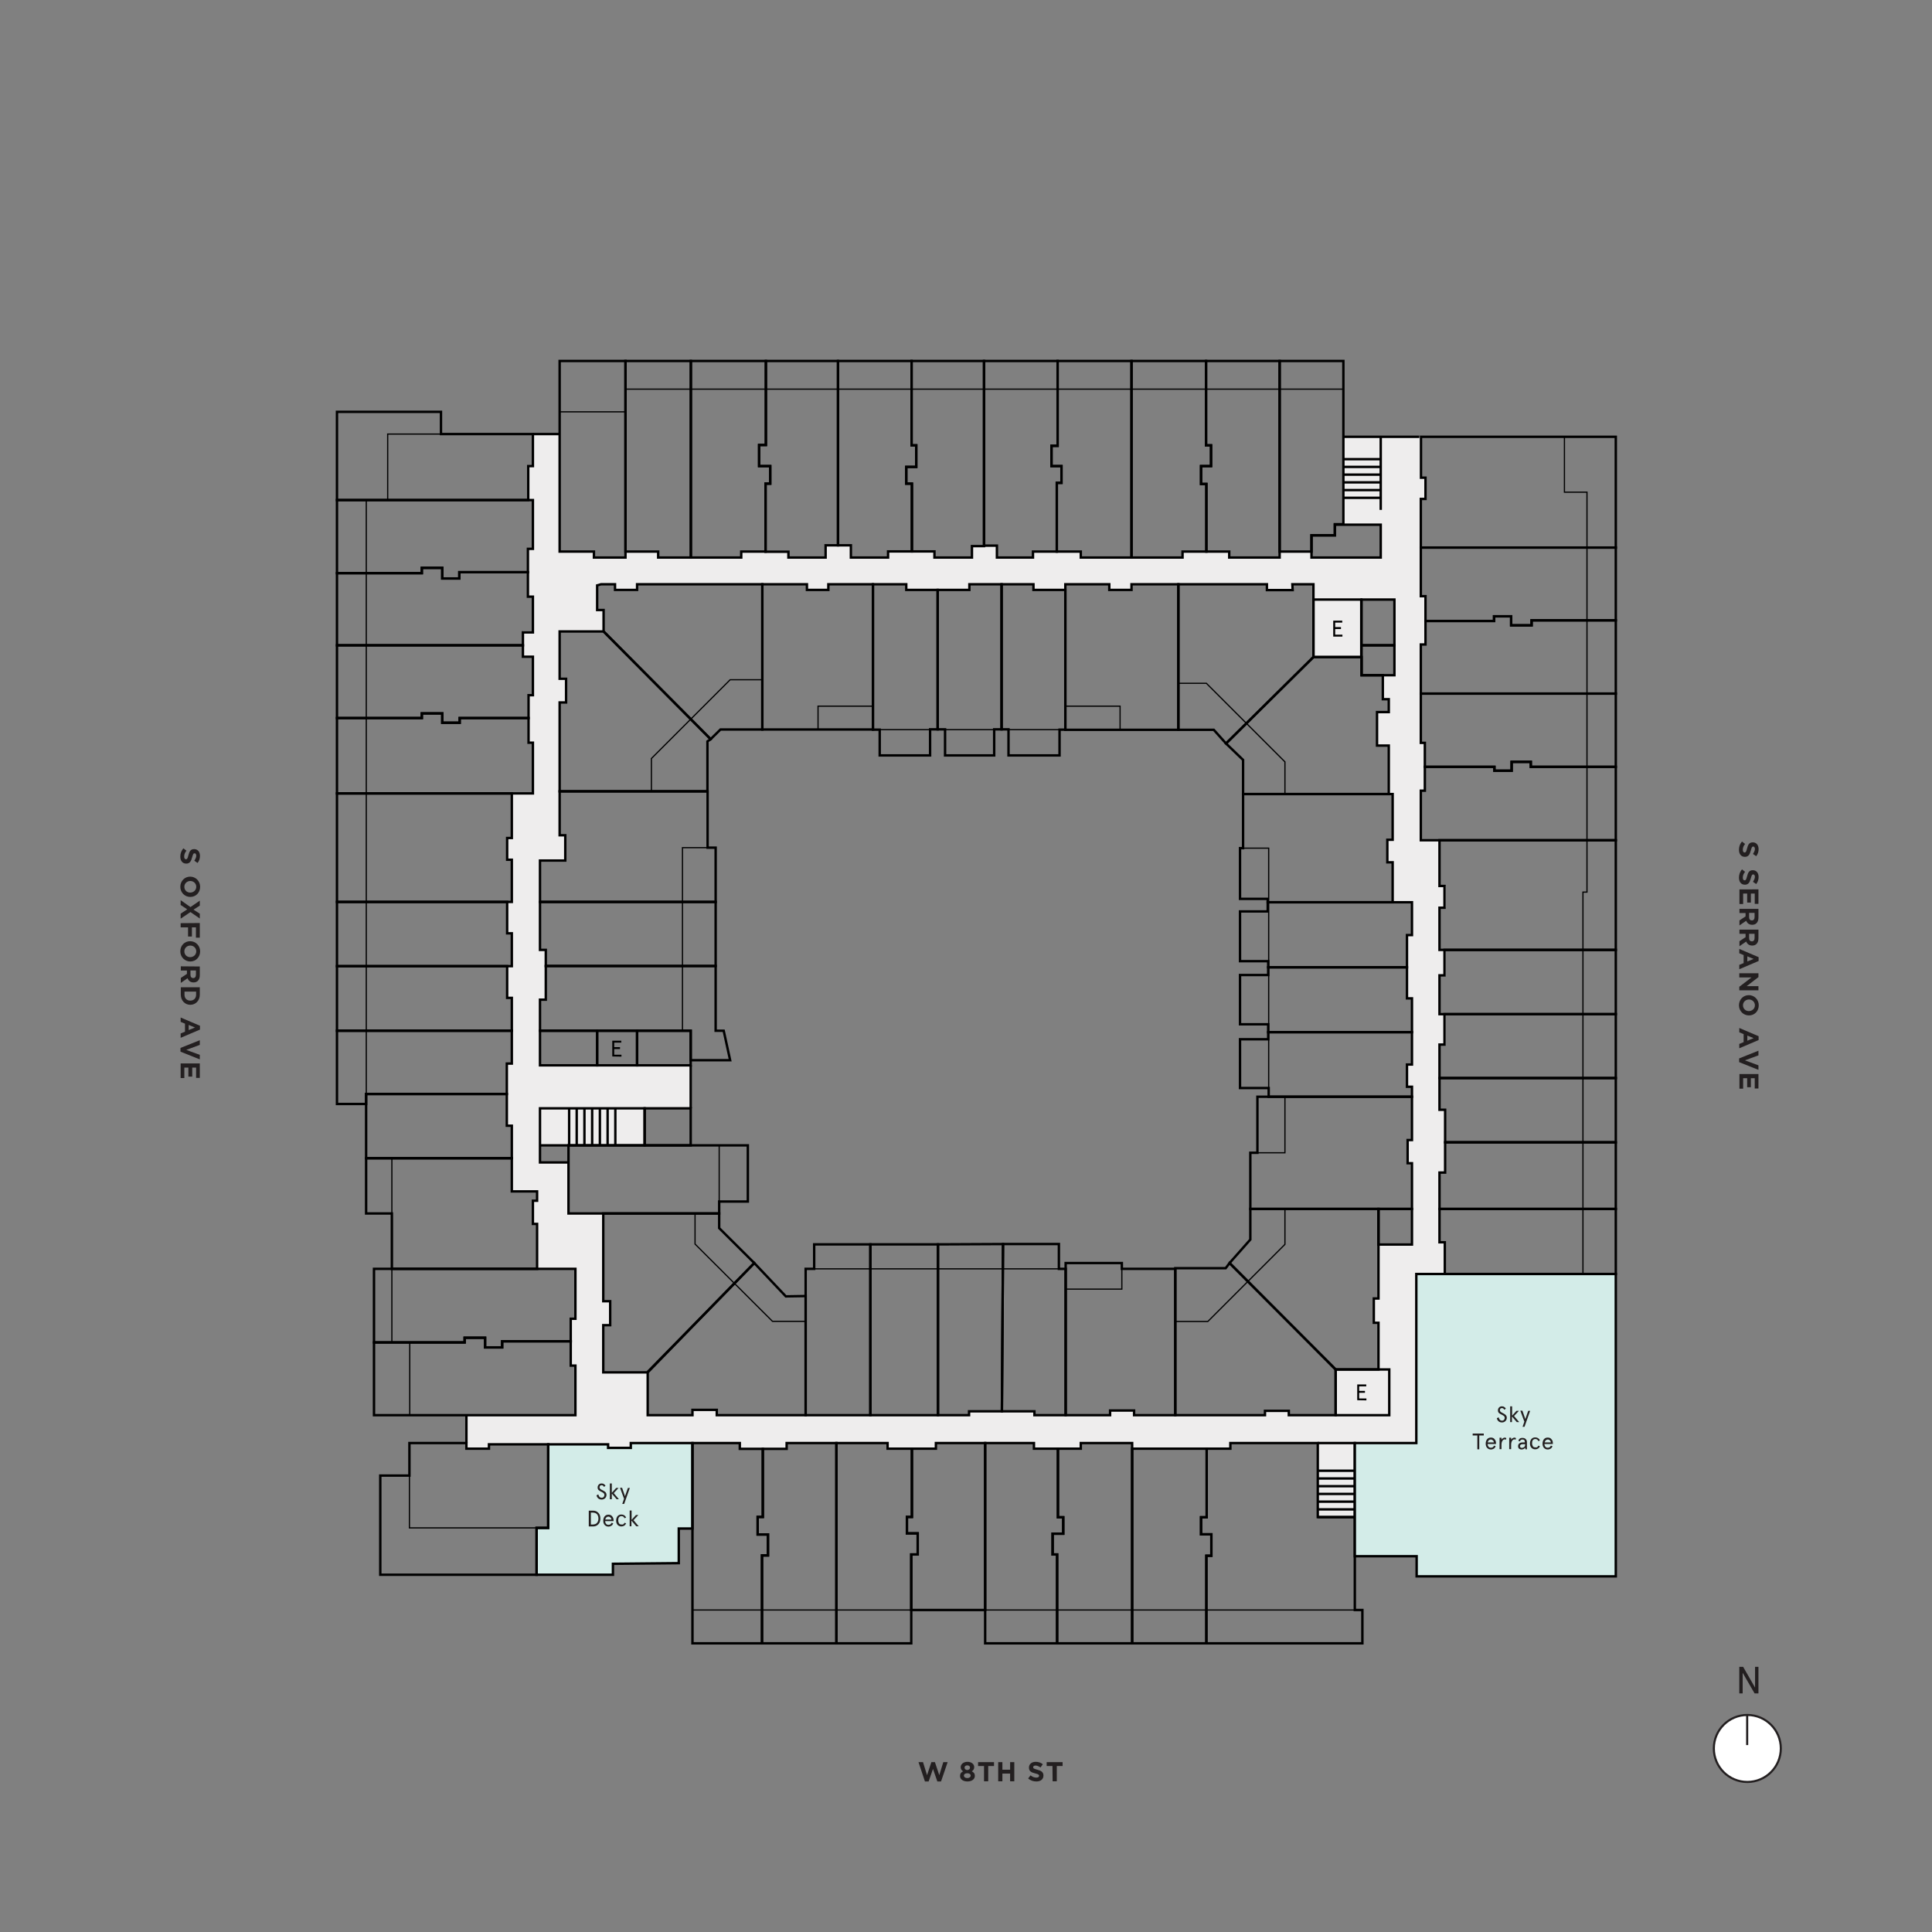 <svg version="1.1" xmlns="http://www.w3.org/2000/svg" xmlns:xlink="http://www.w3.org/1999/xlink" x="0px" y="0px"
	 viewBox="0 0 1200 1200" style="enable-background:new 0 0 1200 1200;" xml:space="preserve">
<rect x="0" y="0" width="1200" height="1200" fill="#808080" stroke="none"/>
<style type="text/css">
    .st0{fill:transparent;}
	.st1{fill:#EEEDED;}
	.st2{fill:#231F20;}
	.st3{fill:#FFFFFF;stroke:#231F20;stroke-width:1.306;stroke-miterlimit:10;}
	.st4{fill:none;stroke:#231F20;stroke-width:1.306;stroke-miterlimit:10;}
	.st5{fill:none;stroke:#000000;stroke-width:1.5;stroke-miterlimit:10;}
	.st6{fill:transparent;stroke:#000000;stroke-width:1.5;stroke-miterlimit:10;}
	.st7{fill:#D3ECE8;stroke:#000000;stroke-width:1.5;stroke-miterlimit:10;}
	.st8{fill:#FFF2DD;stroke:#000000;stroke-width:1.5;stroke-miterlimit:10;}
	.st9{fill:#BCBEC0;}
	.st10{fill:none;stroke:#000000;stroke-width:0.75;stroke-miterlimit:10;}
</style>
<g id="Background">
	<path class="st0" d="M157.5,146.3v861.2c0,29.5,24.1,53.6,53.6,53.6h785.3c29.5,0,53.6-24.1,53.6-53.6V146.3H157.5z"/>
	<path class="st1" d="M897.9,563.6v-13.3h-3.8v-28.2h-11.5v-31.5h2.5v-28.9h-2.5v-61h2.9v-30.7h-2.7v-60.3h2.9v-13.3h-3.1V271h-48.1
		v54.5H858v20.7h-43.4v-3.4h-20v4h-31.7v-4h-28.2v4.2h-63.6v-4.4h-29.5v3.5h-22.2V339h-15.8v7.3h-23v-3.8h-29v3.7H529v-7.4h-16v7.3
		h-23.3v-3.5h-29.3v3.7h-51.7v-3.7h-20.1v3.7h-19.7v-3.7h-21.3v-73H331v19.8h-2.9v21.3h3.1V341h-3.1v29.6h2.8v21.5h-6V408h5.8v23.7
		h-2.4v29.5h2.6v31.6h-13.3v27.7H315V534h2.8v26.5h-3.1v19.6h3.1V600h-2.6v20.2h2.6v40.1h-3.3v38.8h3.3v40.6h16v6.2H331V760h2.9V788
		h23.7v31h-3.3v29h3.3v30.8h-67.8v21h13.7v-2.8h74v2h14.2v-2.8h68.1v3.5h28.8v-3.5h62.7v3.7h29.7v-4h61v3.9h29.2v-3.5h31.9v3.4h61
		v-3.8h54.3v46.3h23.1v-46h38.2v-105h18.2v-20.2h-3.8v-43.4h3.8v-38.1h-3.8v-40.3h3.8v-18.6h-3.8v-24.4h3.8V590h-3.8v-26.4
		L897.9,563.6L897.9,563.6z M877,580.6h-3.1v39.2h3.1v41.4h-3v13.6h3v33.3h-2.5v14.5h2.5v50.2h-21v33.9h-3v14.8h2.8v29.2h-26.3v28.7
		h-29.1v-3h-14.3v2.8h-81.6v-2.8h-14.8v2.7h-46.9v-2.4H602v2.6H445.3v-3.3h-15.3v3.2h-27.8v-26.6h-27.4v-29.3h4.3v-14.8h-4.3v-54.6
		h-21.7v-31.9h-17.7v-10.5h65V688h28.8v-26.2h-93.8v-40.7h3.9V590h-3.8v-55.7h15.6v-15.6h-3.5V436h4.2v-14.3h-4.3v-29.6H375v-13.3
		h-4v-15.1l2.5-0.8h8.5v3.7h13.8v-3.7h105.6v3.7h13.3v-3.7h48.2v3.7h39.4v-3.7h39.7v3.5h19.8v-3.5h27.4v3.5h13.3v-3.5H787v3.7h15.6
		v-3.7h13.2v45.4h29.9v-35.6h20.4v46.9h-7.3v14.6h3.7v8h-7.4v20.9h7.4v30.1h2.4v28.4h-3.3v14h3.3v24.8h12L877,580.6L877,580.6z"/>
</g>
<g id="Labels">
	<g>
		<path class="st2" d="M1090.1,1048.2v-12.9h2.1v16.5h-2.4l-7.4-12.8v12.8h-2.1v-16.5h2.4L1090.1,1048.2z"/>
	</g>
	<ellipse class="st3" cx="1085.3" cy="1086" rx="20.8" ry="20.8"/>
	<line class="st4" x1="1085.2" y1="1065.2" x2="1085.2" y2="1083.9"/>
	<g>
		<path class="st2" d="M570.5,1094.5h2.8l2.5,8.1l2.7-8.1h2.2l2.7,8.1l2.5-8.1h2.7l-4.1,12h-2.3l-2.7-7.8l-2.7,7.8h-2.3
			L570.5,1094.5z"/>
		<path class="st2" d="M596.3,1103.1L596.3,1103.1c0-1.5,0.7-2.3,1.9-2.9c-0.9-0.6-1.5-1.3-1.5-2.6v0c0-1.8,1.7-3.3,4.2-3.3
			s4.2,1.4,4.2,3.3v0c0,1.3-0.6,2-1.5,2.6c1.2,0.6,1.9,1.4,1.9,2.8v0c0,2.2-2,3.5-4.6,3.5S596.3,1105.2,596.3,1103.1z M602.9,1102.9
			L602.9,1102.9c0-1-0.9-1.5-2.1-1.5s-2.1,0.5-2.1,1.5v0c0,0.8,0.8,1.5,2.1,1.5C602.1,1104.4,602.9,1103.7,602.9,1102.9z
			 M602.5,1097.9L602.5,1097.9c0-0.8-0.6-1.4-1.7-1.4c-1.1,0-1.7,0.6-1.7,1.4v0c0,0.8,0.7,1.5,1.7,1.5
			C601.9,1099.3,602.5,1098.7,602.5,1097.9z"/>
		<path class="st2" d="M611.1,1096.9h-3.6v-2.4h9.9v2.4h-3.6v9.5h-2.6V1096.9z"/>
		<path class="st2" d="M620,1094.5h2.6v4.7h4.8v-4.7h2.6v11.9h-2.6v-4.8h-4.8v4.8H620V1094.5z"/>
		<path class="st2" d="M638.6,1104.6l1.5-1.9c1.1,0.9,2.2,1.4,3.6,1.4c1.1,0,1.7-0.4,1.7-1.1v0c0-0.7-0.4-1-2.4-1.5
			c-2.4-0.6-3.9-1.3-3.9-3.6v0c0-2.2,1.7-3.6,4.2-3.6c1.7,0,3.2,0.5,4.4,1.5l-1.4,2c-1.1-0.7-2.1-1.2-3.1-1.2c-1,0-1.5,0.5-1.5,1v0
			c0,0.8,0.5,1,2.6,1.6c2.4,0.6,3.8,1.5,3.8,3.6v0c0,2.4-1.8,3.7-4.4,3.7C641.8,1106.5,640,1105.9,638.6,1104.6z"/>
		<path class="st2" d="M653.7,1096.9h-3.6v-2.4h9.9v2.4h-3.6v9.5h-2.6L653.7,1096.9L653.7,1096.9z"/>
	</g>
	<g>
		<path class="st2" d="M113.9,526.9l1.9,1.5c-0.9,1.1-1.4,2.2-1.4,3.6c0,1.1,0.4,1.7,1.1,1.7h0c0.7,0,1-0.4,1.5-2.4
			c0.6-2.4,1.3-3.9,3.6-3.9h0c2.2,0,3.6,1.7,3.6,4.2c0,1.7-0.5,3.2-1.5,4.4l-2-1.4c0.7-1.1,1.2-2.1,1.2-3.1s-0.5-1.5-1-1.5h0
			c-0.8,0-1,0.5-1.6,2.6c-0.6,2.4-1.5,3.8-3.6,3.8h0c-2.4,0-3.7-1.8-3.7-4.4C112,530.1,112.7,528.3,113.9,526.9z"/>
		<path class="st2" d="M118.1,544.5L118.1,544.5c3.4,0,6.2,2.7,6.2,6.3c0,3.7-2.7,6.3-6.1,6.3h0c-3.4,0-6.2-2.7-6.2-6.3
			S114.7,544.5,118.1,544.5z M118.1,554.4L118.1,554.4c2.1,0,3.8-1.5,3.8-3.6s-1.7-3.6-3.7-3.6h0c-2,0-3.7,1.5-3.7,3.6
			S116.1,554.4,118.1,554.4z"/>
		<path class="st2" d="M118.3,563.4l5.8-4v3.1l-3.9,2.5l3.9,2.5v3l-5.8-4l-6.1,4.1v-3.1l4.1-2.7l-4.1-2.7v-3L118.3,563.4z"/>
		<path class="st2" d="M124.1,573.3v9.1h-2.4v-6.4h-2.5v5.7h-2.4v-5.7h-4.6v-2.6L124.1,573.3L124.1,573.3z"/>
		<path class="st2" d="M118.1,584.6L118.1,584.6c3.4,0,6.2,2.7,6.2,6.3s-2.7,6.3-6.1,6.3h0c-3.4,0-6.2-2.7-6.2-6.3
			C112,587.2,114.7,584.6,118.1,584.6z M118.1,594.5L118.1,594.5c2.1,0,3.8-1.5,3.8-3.6c0-2.1-1.7-3.6-3.7-3.6h0
			c-2,0-3.7,1.5-3.7,3.6S116.1,594.5,118.1,594.5z"/>
		<path class="st2" d="M124.1,600.3v5.4c0,1.5-0.4,2.7-1.2,3.5c-0.7,0.7-1.6,1-2.7,1h0c-1.9,0-3.1-1-3.7-2.6l-4.2,2.9v-3.1l3.8-2.5
			v-2.1h-3.8v-2.6L124.1,600.3L124.1,600.3z M118.3,605.5c0,1.3,0.7,2,1.7,2h0c1.1,0,1.7-0.8,1.7-2.1v-2.6h-3.4
			C118.3,602.9,118.3,605.5,118.3,605.5z"/>
		<path class="st2" d="M124.1,613.2v4.6c0,3.7-2.6,6.3-5.9,6.3h0c-3.3,0-5.9-2.6-5.9-6.3v-4.6H124.1z M114.6,617.9
			c0,2.1,1.4,3.6,3.6,3.6h0c2.1,0,3.6-1.4,3.6-3.6v-2h-7.2V617.9z"/>
		<path class="st2" d="M124.2,637.1v2.4l-12,5.1v-2.7l2.7-1.1v-5l-2.7-1.1V632L124.2,637.1z M117.2,639.8l3.9-1.6l-3.9-1.6V639.8z"
			/>
		<path class="st2" d="M124.1,646.1v2.9l-8.4,3.1l8.4,3.1v2.8l-12-4.8v-2.3L124.1,646.1z"/>
		<path class="st2" d="M124.1,660.5v9h-2.3v-6.4h-2.4v5.6H117v-5.6h-2.5v6.5h-2.3v-9.1H124.1z"/>
	</g>
	<g>
		<path class="st2" d="M1082,522.7l1.9,1.5c-0.9,1.1-1.4,2.2-1.4,3.6c0,1.1,0.4,1.7,1.1,1.7h0c0.7,0,1-0.4,1.5-2.4
			c0.6-2.4,1.3-3.9,3.6-3.9h0c2.2,0,3.6,1.7,3.6,4.2c0,1.7-0.5,3.2-1.5,4.4l-2-1.4c0.7-1.1,1.2-2.1,1.2-3.1s-0.5-1.5-1-1.5h0
			c-0.8,0-1,0.5-1.6,2.6c-0.6,2.4-1.5,3.8-3.6,3.8h0c-2.4,0-3.7-1.8-3.7-4.4C1080.1,525.9,1080.7,524.1,1082,522.7z"/>
		<path class="st2" d="M1082,540l1.9,1.5c-0.9,1.1-1.4,2.2-1.4,3.6c0,1.1,0.4,1.7,1.1,1.7h0c0.7,0,1-0.4,1.5-2.4
			c0.6-2.4,1.3-3.9,3.6-3.9h0c2.2,0,3.6,1.7,3.6,4.2c0,1.7-0.5,3.2-1.5,4.4l-2-1.4c0.7-1.1,1.2-2.1,1.2-3.1s-0.5-1.5-1-1.5h0
			c-0.8,0-1,0.5-1.6,2.6c-0.6,2.4-1.5,3.8-3.6,3.8h0c-2.4,0-3.7-1.8-3.7-4.4C1080.1,543.3,1080.7,541.4,1082,540z"/>
		<path class="st2" d="M1092.2,552.4v9h-2.3V555h-2.4v5.6h-2.3V555h-2.5v6.5h-2.3v-9.1H1092.2z"/>
		<path class="st2" d="M1092.2,564.5v5.4c0,1.5-0.4,2.7-1.2,3.5c-0.7,0.7-1.6,1-2.7,1h0c-1.9,0-3.1-1-3.7-2.5l-4.2,2.9v-3.1l3.8-2.5
			v-2.1h-3.8v-2.6L1092.2,564.5L1092.2,564.5z M1086.4,569.7c0,1.3,0.7,2,1.7,2h0c1.1,0,1.7-0.8,1.7-2.1v-2.6h-3.4V569.7z"/>
		<path class="st2" d="M1092.2,577.4v5.4c0,1.5-0.4,2.7-1.2,3.5c-0.7,0.7-1.6,1-2.7,1h0c-1.9,0-3.1-1-3.7-2.5l-4.2,2.9v-3.1l3.8-2.5
			V580h-3.8v-2.6L1092.2,577.4L1092.2,577.4z M1086.4,582.7c0,1.3,0.7,2,1.7,2h0c1.1,0,1.7-0.8,1.7-2.1V580h-3.4V582.7z"/>
		<path class="st2" d="M1092.3,594.5v2.4l-12,5.1v-2.7l2.7-1.1v-5l-2.7-1.1v-2.7L1092.3,594.5z M1085.3,597.2l3.9-1.6l-3.9-1.6
			V597.2z"/>
		<path class="st2" d="M1092.2,604.5v2.4l-7.3,5.6h7.3v2.6h-11.9v-2.2l7.6-5.8h-7.6v-2.6L1092.2,604.5L1092.2,604.5z"/>
		<path class="st2" d="M1086.2,618.1L1086.2,618.1c3.4,0,6.2,2.7,6.2,6.3c0,3.7-2.7,6.3-6.1,6.3h0c-3.4,0-6.2-2.7-6.2-6.3
			S1082.8,618.1,1086.2,618.1z M1086.2,628L1086.2,628c2.1,0,3.8-1.5,3.8-3.6s-1.7-3.6-3.7-3.6h0c-2,0-3.7,1.5-3.7,3.6
			S1084.2,628,1086.2,628z"/>
		<path class="st2" d="M1092.3,643.6v2.4l-12,5.1v-2.7l2.7-1.1v-5l-2.7-1.1v-2.7L1092.3,643.6z M1085.3,646.4l3.9-1.6l-3.9-1.6
			V646.4z"/>
		<path class="st2" d="M1092.2,652.6v2.9l-8.4,3.1l8.4,3.1v2.8l-12-4.8v-2.3L1092.2,652.6z"/>
		<path class="st2" d="M1092.2,667.1v9h-2.3v-6.4h-2.4v5.6h-2.3v-5.6h-2.5v6.5h-2.3v-9.1H1092.2z"/>
	</g>
</g>
<g id="_x37__Simple_Plate">
	<g>
		<line class="st5" x1="857.6" y1="316.7" x2="857.6" y2="271.3"/>
	</g>
	<g>
		<line class="st5" x1="857.6" y1="309.2" x2="834.4" y2="309.2"/>
		<line class="st5" x1="857.6" y1="304.4" x2="834.4" y2="304.4"/>
		<line class="st5" x1="857.6" y1="299.6" x2="834.4" y2="299.6"/>
		<line class="st5" x1="857.6" y1="294.8" x2="834.4" y2="294.8"/>
		<line class="st5" x1="857.6" y1="290" x2="834.4" y2="290"/>
		<line class="st5" x1="857.6" y1="285.2" x2="834.4" y2="285.2"/>
		<line class="st5" x1="834.4" y1="271.3" x2="881.6" y2="271.3"/>
	</g>
	<g>
		<polyline class="st5" points="818.5,942.3 841.5,942.3 841.5,896.3 818.5,896.3 		"/>
		<line class="st5" x1="841.5" y1="913.5" x2="818.5" y2="913.5"/>
		<line class="st5" x1="818.5" y1="918.3" x2="841.5" y2="918.3"/>
		<line class="st5" x1="818.5" y1="927.9" x2="841.5" y2="927.9"/>
		<line class="st5" x1="818.5" y1="932.7" x2="841.5" y2="932.7"/>
		<line class="st5" x1="818.5" y1="937.5" x2="841.5" y2="937.5"/>
		<line class="st5" x1="818.5" y1="923.1" x2="841.5" y2="923.1"/>
	</g>
	<g>
		<line class="st5" x1="382.2" y1="688" x2="382.2" y2="711.4"/>
		<line class="st5" x1="377.4" y1="688" x2="377.4" y2="711.4"/>
		<line class="st5" x1="367.8" y1="688" x2="367.8" y2="711.4"/>
		<line class="st5" x1="363" y1="688" x2="363" y2="711.4"/>
		<line class="st5" x1="358.2" y1="688" x2="358.2" y2="711.4"/>
		<line class="st5" x1="353.5" y1="688" x2="353.5" y2="711.4"/>
		<line class="st5" x1="372.6" y1="688" x2="372.6" y2="711.4"/>
	</g>
	<polyline class="st5" points="335.4,711.4 400.4,711.4 400.4,688.4 335.4,688.4 335.4,722 353.5,722 	"/>
	<line class="st5" x1="331" y1="269.6" x2="347.6" y2="269.6"/>
	<polygon class="st6" points="473.3,1020.7 473.3,966.1 477,966.1 477,953.1 470.6,953.1 470.6,942.2 473.8,942.2 473.8,899.9 
		488.6,899.9 488.6,896.3 515.2,896.3 519.5,896.3 519.5,1020.7 	"/>
	<polygon class="st7" points="421.6,970.9 421.6,949.4 430.1,949.4 430.1,896.3 391.8,896.3 391.8,899.3 377.7,899.3 377.7,897.1 
		340.5,897.1 340.5,949 333.3,949 333.3,978.1 380.7,978.1 380.7,971.3 	"/>
	<polygon class="st6" points="340.5,897.1 303.7,897.1 303.7,899.8 289.7,899.8 289.7,896.3 254.3,896.3 254.3,916.5 236.2,916.5 
		236.2,978.1 333.3,978.1 333.3,949 340.5,949 	"/>
	<polygon class="st6" points="289.7,879 357.4,879 357.4,848.2 354.5,848.2 354.5,833.1 311.9,833.1 311.9,836.9 301.3,836.9 
		301.3,830.9 288.6,830.9 288.6,833.8 232.3,833.8 232.3,879 247,879 	"/>
	<polygon class="st6" points="354.5,833.1 354.5,819.1 357.4,819.1 357.4,788.1 232.3,788.1 232.3,833.8 288.6,833.8 288.6,830.9 
		301.3,830.9 301.3,836.9 311.9,836.9 311.9,833.1 	"/>
	<polygon class="st6" points="333.6,788.1 333.6,760.2 331,760.2 331,745.8 333.6,745.8 333.6,740 317.9,740 317.9,719.4 
		227.4,719.4 227.4,753.7 243.4,753.7 243.4,788.1 	"/>
	<polygon class="st6" points="317.9,719.4 317.9,699.2 314.8,699.2 314.8,679.5 227.4,679.5 227.4,719.4 	"/>
	<polygon class="st6" points="314.8,679.5 314.8,660.6 317.9,660.6 317.9,640.2 209.3,640.2 209.3,685.7 227.4,685.7 227.4,679.5 	
		"/>
	<polygon class="st6" points="317.9,640.2 317.9,619.8 315,619.8 315,600.1 209.3,600.1 209.3,640.2 	"/>
	<polygon class="st6" points="315,600.1 317.9,600.1 317.9,579.7 315,579.7 315,560.2 209.3,560.2 209.3,600.1 	"/>
	<polygon class="st6" points="315,560.2 317.9,560.2 317.9,534 315,534 315,520.5 317.9,520.5 317.9,492.8 209.3,492.8 209.3,560.2 
			"/>
	<polygon class="st6" points="317.9,492.8 331,492.8 331,461.3 328.3,461.3 328.3,446 285.5,446 285.5,448.9 274.7,448.9 
		274.7,443.1 262,443.1 262,446 209.3,446 209.3,492.8 	"/>
	<polygon class="st6" points="328.3,446 328.3,431.8 331,431.8 331,407.9 324.8,407.9 324.8,400.8 209.3,400.8 209.3,446 262,446 
		262,443.1 274.7,443.1 274.7,448.9 285.5,448.9 285.5,446 	"/>
	<polygon class="st6" points="324.8,400.8 324.8,392.8 331,392.8 331,370.6 327.9,370.6 327.9,355.4 285.3,355.4 285.3,359.3 
		274.7,359.3 274.7,352.7 262,352.7 262,356 209.3,356 209.3,400.8 	"/>
	<polygon class="st6" points="327.9,355.4 327.9,340.9 331,340.9 331,310.6 209.3,310.6 209.3,356 262,356 262,352.7 274.7,352.7 
		274.7,359.3 285.3,359.3 285.3,355.4 	"/>
	<polygon class="st6" points="328.1,310.6 328.1,289.5 331,289.5 331,269.6 273.9,269.6 273.9,255.8 209.3,255.8 209.3,310.6 	"/>
	<polygon class="st6" points="347.6,342.6 368.9,342.6 368.9,346.3 388.5,346.3 388.5,224.2 347.6,224.2 	"/>
	<polygon class="st6" points="388.5,224.2 429.1,224.2 429.1,346.3 408.8,346.3 408.8,342.6 388.5,342.6 	"/>
	<polygon class="st6" points="429.1,346.3 435.6,346.3 435.6,346.3 460.4,346.3 460.4,342.6 475.5,342.6 475.5,300.4 478.4,300.4 
		478.4,289.5 471.5,289.5 471.5,276.4 475.7,276.4 475.7,224.2 429.1,224.2 	"/>
	<polygon class="st6" points="475.7,224.2 520.5,224.2 520.5,338.7 512.8,338.7 512.8,346.3 489.7,346.3 489.7,342.7 475.5,342.7 
		475.5,300.4 478.4,300.4 478.4,289.5 471.5,289.5 471.5,276.4 475.7,276.4 	"/>
	<polygon class="st6" points="520.5,338.7 528.5,338.7 528.5,346.3 551.6,346.3 551.6,342.5 566.4,342.5 566.4,300.4 562.9,300.4 
		562.9,290 569.1,290 569.1,276.6 566.2,276.6 566.2,224.2 520.5,224.2 	"/>
	<polygon class="st6" points="566.2,224.2 611.2,224.2 611.2,339.2 603.7,339.2 603.7,346.3 580.4,346.3 580.4,342.5 566.4,342.5 
		566.4,300.4 562.9,300.4 562.9,290 569.1,290 569.1,276.6 566.2,276.6 	"/>
	<polygon class="st6" points="611.2,224.2 656.9,224.2 656.9,276.9 653.1,276.9 653.1,289.5 659.3,289.5 659.3,299.9 656.4,299.9 
		656.4,342.6 641.6,342.6 641.6,346.3 619.2,346.3 619.2,338.9 611.2,338.9 	"/>
	<polygon class="st6" points="656.4,342.6 671.3,342.6 671.3,346.3 702.8,346.3 702.8,224.2 656.9,224.2 656.9,276.9 653.1,276.9 
		653.1,289.5 659.3,289.5 659.3,299.9 656.4,299.9 	"/>
	<polygon class="st6" points="702.8,346.3 734.5,346.3 734.5,342.6 749.3,342.6 749.3,300.6 746,300.6 746,289.5 752.2,289.5 
		752.2,276.6 749.1,276.6 749.1,224.2 702.8,224.2 	"/>
	<polygon class="st6" points="749.3,342.6 763.5,342.6 763.5,346.3 794.8,346.3 794.8,224.2 749.1,224.2 749.1,276.6 752.2,276.6 
		752.2,289.5 746,289.5 746,300.6 749.3,300.6 	"/>
	<polygon class="st6" points="794.8,224.2 834.4,224.2 834.4,325.6 829.1,325.6 829.1,332.5 814.6,332.5 814.6,342.6 794.8,342.6 	
		"/>
	<polygon class="st6" points="1003.6,271.3 1003.6,340.1 882.5,340.1 882.5,309.9 885.4,309.9 885.4,296.7 882.6,296.7 882.6,271.3 
			"/>
	<polygon class="st6" points="882.5,340.1 882.5,370.3 885.4,370.3 885.4,385.7 928,385.7 928,382.8 938.6,382.8 938.6,388.4 
		951.3,388.4 951.3,385.3 1003.6,385.3 1003.6,340.1 	"/>
	<polygon class="st6" points="885.4,385.7 885.4,400.3 882.5,400.3 882.5,430.8 1003.6,430.8 1003.6,385.3 951.3,385.3 951.3,388.4 
		938.6,388.4 938.6,382.8 928,382.8 928,385.7 	"/>
	<polygon class="st6" points="1003.6,430.8 1003.6,476.3 950.8,476.3 950.8,473.2 938.9,473.2 938.9,478.7 928.2,478.7 928.2,476.3 
		885,476.3 885,461.4 882.5,461.4 882.5,430.8 	"/>
	<polygon class="st6" points="1003.6,476.3 1003.6,521.9 882.5,521.9 882.5,491.1 885,491.1 885,476.3 928.2,476.3 928.2,478.7 
		938.9,478.7 938.9,473.2 950.8,473.2 950.8,476.3 	"/>
	<polygon class="st6" points="1003.6,521.9 894.1,521.9 894.1,550.3 897.2,550.3 897.2,563.8 894.1,563.8 894.1,590 1003.6,590 	"/>
	<polygon class="st6" points="1003.6,590 897.2,590 897.2,605.8 894.1,605.8 894.1,629.9 1003.6,629.9 	"/>
	<polygon class="st6" points="1003.6,629.9 897.2,629.9 897.2,648.8 894.1,648.8 894.1,669.6 1003.6,669.6 	"/>
	<polygon class="st6" points="1003.6,669.6 894.1,669.6 894.1,689.3 897.6,689.3 897.6,709.5 1003.6,709.5 	"/>
	<polygon class="st6" points="897.6,709.5 897.6,728.3 894.1,728.3 894.1,750.9 1003.6,750.9 1003.6,709.5 	"/>
	<polygon class="st6" points="894.1,750.9 894.1,771.6 897.4,771.6 897.4,791.3 1003.6,791.3 1003.6,750.9 	"/>
	<polygon class="st6" points="846.2,1020.7 749.3,1020.7 749.3,966.3 752.4,966.3 752.4,953 746,953 746,942.4 749.5,942.4 
		749.5,899.8 764.2,899.8 764.2,896.3 818.5,896.3 818.5,942.3 841.5,942.3 841.5,1000 846.2,1000 	"/>
	<polygon class="st6" points="749.5,899.8 703.2,899.8 703.2,1020.7 749.3,1020.7 749.3,966.3 752.4,966.3 752.4,953 746,953 
		746,942.4 749.5,942.4 	"/>
	<polygon class="st6" points="703.2,899.8 703.2,896.3 671.3,896.3 671.3,899.8 657.1,899.8 657.1,942.4 660.4,942.4 660.4,952.6 
		653.8,952.6 653.8,965.5 656.6,965.5 656.6,1020.7 703.2,1020.7 	"/>
	<polygon class="st6" points="657.1,899.8 642.2,899.8 642.2,896.3 611.9,896.3 611.9,1020.7 656.6,1020.7 656.6,965.5 653.8,965.5 
		653.8,952.6 660.4,952.6 660.4,942.4 657.1,942.4 	"/>
	<polygon class="st6" points="611.9,1000 566,1000 566,965.5 570,965.5 570,952.4 563.3,952.4 563.3,942.2 566.4,942.2 566.4,899.8 
		581.3,899.8 581.3,896.3 611.9,896.3 	"/>
	<polygon class="st6" points="566,1020.7 519.5,1020.7 519.5,896.3 551.3,896.3 551.3,899.8 566.4,899.8 566.4,942.2 563.3,942.2 
		563.3,952.4 570,952.4 570,965.5 566,965.5 	"/>
	<polygon class="st6" points="730,879 730,788.1 696.8,788.1 696.8,784.5 661.9,784.5 661.9,879 689.5,879 689.5,876.1 704.4,876.1 
		704.4,879 	"/>
	<polygon class="st6" points="661.9,879 642.5,879 642.5,876.6 622.3,876.6 623,772.7 657.7,772.7 657.7,788.1 661.9,788.1 	"/>
	<polygon class="st6" points="622.3,876.6 601.9,876.6 601.9,879 582.6,879 582.6,772.9 623,772.7 	"/>
	<polygon class="st6" points="730,879 785.7,879 785.7,876.3 800.5,876.3 800.5,879 829.6,879 829.6,850.6 763.7,784.5 761.3,787.7 
		730,787.7 	"/>
	<polygon class="st6" points="829.6,850.6 856.2,850.6 856.2,821.6 853.3,821.6 853.3,806.5 856.2,806.5 856.2,750.9 776.6,750.9 
		776.6,769.9 763.7,784.5 	"/>
	<polygon class="st6" points="856.2,750.9 877,750.9 877,722.5 874.3,722.5 874.3,708.1 877,708.1 877,681.2 781,681.2 781,716 
		776.6,716 776.6,750.9 	"/>
	<polygon class="st6" points="788,675.8 770.2,675.8 770.2,645.5 787.7,645.5 787.7,641.1 877,641.1 877,661.2 873.9,661.2 
		873.9,675 877,675 877,681.2 788,681.2 	"/>
	<polygon class="st6" points="877,641.1 877,620.1 873.9,620.1 873.9,600.8 787.7,600.8 787.7,605.6 770.2,605.6 770.2,636.2 
		787.7,636.2 787.7,641.1 	"/>
	<polygon class="st6" points="873.9,600.8 873.9,580.8 877,580.8 877,560.4 787.4,560.4 787.4,566.1 770.2,566.1 770.2,597 
		787.7,597 787.7,600.8 	"/>
	<polygon class="st6" points="865,560.4 865,535.6 861.7,535.6 861.7,521.6 865,521.6 865,493.2 772.1,493.2 772.1,526.8 
		770.2,526.8 770.2,558.3 787.4,558.3 787.4,560.4 	"/>
	<polygon class="st6" points="862.6,493.2 862.6,463.1 855.3,463.1 855.3,442.3 862.6,442.3 862.6,434.3 858.9,434.3 858.9,419.4 
		845.7,419.4 845.7,408.1 815.8,408.1 761.5,461.8 772.1,472 772.1,493.2 	"/>
	<polygon class="st6" points="753.9,453.3 761.5,461.8 815.8,408.1 815.8,362.9 802.7,362.9 802.9,366.5 786.9,366.5 786.9,362.9 
		731.9,362.9 731.9,453.3 	"/>
	<polygon class="st6" points="731.9,362.9 702.8,362.9 702.8,366.4 689,366.4 689,362.9 661.7,362.9 661.7,453.3 695.7,453.3 
		695.7,453.3 731.9,453.3 	"/>
	<polygon class="st6" points="661.7,453.2 658.1,453.2 658.1,469.2 626.4,469.2 626.4,453 622.1,453 622.1,362.9 641.9,362.9 
		641.9,366.4 661.7,366.4 	"/>
	<polygon class="st6" points="622.1,362.9 602.1,362.9 602.1,366.4 582.4,366.4 582.4,453 587,453 587,469.2 617.5,469.2 617.5,453 
		622.1,453 	"/>
	<polygon class="st6" points="582.4,366.4 562.9,366.4 562.9,362.9 542.2,362.9 542.2,453.2 546.4,453.2 546.4,469.2 577.7,469.2 
		577.7,453 582.4,453 	"/>
	<polygon class="st6" points="542.2,362.9 542.2,453.1 507.9,453.1 507.9,453.1 473.5,453.1 473.5,362.9 501.2,362.9 501.2,366.4 
		514.5,366.4 514.5,362.9 	"/>
	<polygon class="st6" points="473.5,453.1 447.5,453.1 441.4,459.1 374.9,392.2 374.9,378.9 370.9,378.9 370.9,363.6 373.3,362.9 
		382,362.9 382,366.4 395.7,366.4 395.7,362.9 473.5,362.9 	"/>
	<polygon class="st6" points="441.4,459.1 439.4,460.5 439.4,491.5 347.6,491.5 347.6,436.3 351.6,436.3 351.6,421.6 347.6,421.6 
		347.6,392.2 374.9,392.2 	"/>
	<rect x="845.7" y="400.8" class="st6" width="20.4" height="18.6"/>
	<rect x="845.7" y="372.4" class="st6" width="20.4" height="28.4"/>
	<rect x="815.8" y="372.4" class="st6" width="29.7" height="35.7"/>
	<polygon class="st6" points="814.6,346.3 857.6,346.3 857.6,325.9 834.4,325.9 829.1,325.9 829.1,332.5 814.6,332.5 	"/>
	<rect x="829.6" y="850.6" class="st6" width="33.3" height="28.4"/>
	<rect x="856.2" y="750.9" class="st6" width="20.8" height="22.1"/>
	<rect x="400.4" y="688.4" class="st6" width="28.6" height="23"/>
	<rect x="395.7" y="640.2" class="st6" width="33.3" height="21.5"/>
	<rect x="370.9" y="640.2" class="st6" width="24.8" height="21.5"/>
	<rect x="335.4" y="640.2" class="st6" width="35.5" height="21.5"/>
	<polygon class="st6" points="473.8,899.9 459.5,899.9 459.5,896.3 430.1,896.3 430.1,1020.7 473.3,1020.7 473.3,966.1 477,966.1 
		477,953.1 470.6,953.1 470.6,942.2 473.8,942.2 	"/>
	<polygon class="st6" points="444.5,640.2 449.5,640.2 453.5,658.5 429,658.5 429,640.2 335.4,640.2 335.4,620.9 339,620.9 339,600 
		444.5,600 	"/>
	<polygon class="st6" points="444.5,560.2 444.5,526.5 439.5,526.5 439.5,491.5 347.6,491.5 347.6,518.8 351.1,518.8 351.1,534.5 
		335.4,534.5 335.4,560.2 	"/>
	<polygon class="st6" points="446.7,753.7 353.1,753.7 353.1,711.4 464.5,711.4 464.5,746.3 446.7,746.3 	"/>
	<polygon class="st6" points="468.5,784.5 402,852.4 374.7,852.4 374.7,823.1 379,823.1 379,808.2 374.7,808.2 374.7,753.7 
		446.7,753.7 446.7,762.8 	"/>
	<polygon class="st6" points="488.1,805.2 500.4,805 500.4,879 445.2,879 445.2,875.7 430.1,875.7 430.1,879 402.3,879 402.3,852.4 
		468.5,784.5 	"/>
	<polygon class="st6" points="505.7,772.9 540.6,772.9 540.6,879 500.4,879 500.4,788.1 505.7,788.1 	"/>
	<rect x="540.6" y="772.9" class="st6" width="42" height="106.1"/>
	<line class="st5" x1="289.7" y1="896.3" x2="289.7" y2="879"/>
	<polygon class="st6" points="444.5,600 339,600 339,590 335.4,590 335.4,560.2 444.5,560.2 	"/>
	<line class="st5" x1="429" y1="688.4" x2="429" y2="661.7"/>
	<polygon class="st7" points="841.5,966.6 879.9,966.6 879.9,979.1 1003.6,979.1 1003.6,791.3 879.7,791.3 879.7,896.3 841.5,896.3 
			"/>
	<polyline class="st10" points="983.2,791.3 983.2,554.1 985.7,554.1 985.7,305.7 971.7,305.7 971.7,271.3 	"/>
	<polyline class="st10" points="834.4,241.7 388.5,241.7 388.5,255.8 347.6,255.8 	"/>
	<polyline class="st10" points="273.9,269.6 240.8,269.6 240.8,310.6 227.5,310.6 227.5,679.5 	"/>
	<line class="st10" x1="243.4" y1="753.7" x2="243.4" y2="719.4"/>
	<polyline class="st10" points="243.4,788.1 243.4,833.8 254.5,833.8 254.5,879 	"/>
	<polyline class="st10" points="254.3,916.5 254.3,949 333.3,949 	"/>
	<line class="st10" x1="430.1" y1="1000" x2="841.5" y2="1000"/>
	<polyline class="st10" points="730,820.8 750.2,820.8 798.1,772.9 798.1,750.9 	"/>
	<polyline class="st10" points="781,716 798.1,716 798.1,681.2 788,681.2 788,675.8 788,526.8 772.1,526.8 	"/>
	<polyline class="st10" points="798.1,493.2 798.1,473.2 749.3,424.4 731.9,424.4 	"/>
	<polyline class="st10" points="695.7,453.3 695.7,438.6 661.9,438.6 661.9,453.2 658.1,453.2 542.2,453.2 542.2,438.6 508.1,438.6 
		508.1,453.1 	"/>
	<polyline class="st10" points="473.5,422.2 453.5,422.2 404.6,471.1 404.6,491.5 	"/>
	<polyline class="st10" points="439.5,526.5 423.9,526.5 423.9,640.2 	"/>
	<line class="st10" x1="446.7" y1="746.3" x2="446.7" y2="711.4"/>
	<polyline class="st10" points="431.7,753.7 431.7,772.7 479.8,820.7 500.4,820.7 	"/>
	<line class="st10" x1="505.7" y1="788.1" x2="657.7" y2="788.1"/>
	<polyline class="st10" points="661.9,800.7 696.8,800.7 696.8,788.1 	"/>
</g>
<g id="Elevators">
	<g>
		<g>
			<path d="M843,869.7v-9.8h5.6v1.2h-4.4v2.8h3.6v1.2h-3.6v3.5h4.5v1.2L843,869.7L843,869.7z"/>
		</g>
	</g>
	<g>
		<g>
			<path d="M380.3,656.2v-9.8h5.6v1.2h-4.4v2.8h3.6v1.2h-3.6v3.5h4.5v1.2L380.3,656.2L380.3,656.2z"/>
		</g>
	</g>
	<g>
		<g>
			<path d="M828.1,395.3v-9.8h5.6v1.2h-4.4v2.8h3.6v1.2h-3.6v3.5h4.5v1.2H828.1z"/>
		</g>
	</g>
</g>
<g>
	<g>
		<path class="st2" d="M935.3,875l-1,0.6c-0.2-0.4-0.4-0.7-0.7-0.8c-0.2-0.2-0.5-0.2-0.9-0.2c-0.3,0-0.6,0.1-0.8,0.4
			c-0.2,0.2-0.3,0.5-0.3,0.9c0,0.5,0.2,0.8,0.6,1.1c0.3,0.2,0.5,0.3,0.6,0.4l0.8,0.4c0.5,0.3,1,0.5,1.3,0.8c0.7,0.5,1,1.2,1,2
			c0,0.8-0.3,1.5-0.8,2c-0.6,0.6-1.3,0.9-2.2,0.9c-0.8,0-1.5-0.2-2.1-0.7c-0.6-0.5-0.9-1.1-1.1-1.9l1.1-0.6c0.2,0.7,0.5,1.2,0.8,1.6
			c0.3,0.3,0.8,0.5,1.3,0.5c0.6,0,1-0.2,1.3-0.6c0.3-0.3,0.4-0.7,0.4-1.2c0-0.4-0.1-0.7-0.4-1c-0.3-0.3-0.8-0.6-1.4-0.9
			c-0.7-0.3-1.2-0.6-1.7-1c-0.5-0.4-0.7-1-0.7-1.7c0-0.7,0.2-1.3,0.7-1.8c0.5-0.5,1-0.7,1.7-0.7c0.6,0,1.1,0.1,1.5,0.4
			C934.7,874.1,935.1,874.5,935.3,875z"/>
		<path class="st2" d="M938,883.4v-9.9h1.2v5.8l2.7-3h1.5l-3,3.2l3.2,3.8h-1.5l-3-3.5v3.5H938z"/>
		<path class="st2" d="M947.4,881.4l1.8-5.1h1.2l-3.5,9.9h-1.2l1.1-3.2l-2.5-6.8h1.3L947.4,881.4z"/>
		<path class="st2" d="M917.5,891.6h-2.8v-1.2h6.9v1.2h-2.8v8.6h-1.2V891.6z"/>
		<path class="st2" d="M929.2,896.4v0.5H924c0,0.7,0.2,1.3,0.6,1.7c0.3,0.4,0.8,0.6,1.4,0.6c0.5,0,0.9-0.1,1.2-0.3
			c0.3-0.2,0.6-0.6,0.8-1l1,0.4c-0.3,0.7-0.7,1.2-1.2,1.5c-0.5,0.3-1.1,0.5-1.8,0.5c-1,0-1.8-0.4-2.4-1.1c-0.6-0.7-0.8-1.6-0.8-2.6
			c0-1,0.3-1.9,0.8-2.6c0.6-0.7,1.3-1.1,2.4-1.1c1,0,1.8,0.3,2.3,1C928.9,894.6,929.2,895.4,929.2,896.4z M926,894.1
			c-0.5,0-0.9,0.2-1.3,0.5c-0.3,0.3-0.5,0.7-0.7,1.3h3.9c-0.1-0.6-0.3-1-0.7-1.3S926.5,894.1,926,894.1z"/>
		<path class="st2" d="M935.6,893.2l-0.2,1c-0.3-0.1-0.6-0.2-0.8-0.2c-0.5,0-1,0.3-1.4,0.9c-0.4,0.6-0.6,1.4-0.6,2.5v2.7h-1.2v-7.1
			h1.2v1.2c0.2-0.4,0.5-0.7,0.9-0.9c0.4-0.2,0.8-0.4,1.2-0.4C935,893,935.3,893.1,935.6,893.2z"/>
		<path class="st2" d="M941.6,893.2l-0.2,1c-0.3-0.1-0.6-0.2-0.8-0.2c-0.5,0-1,0.3-1.4,0.9c-0.4,0.6-0.6,1.4-0.6,2.5v2.7h-1.2v-7.1
			h1.2v1.2c0.2-0.4,0.5-0.7,0.9-0.9c0.4-0.2,0.8-0.4,1.2-0.4C941,893,941.4,893.1,941.6,893.2z"/>
		<path class="st2" d="M948.4,895.7v4.5h-0.9l-0.2-1c-0.5,0.7-1.3,1.1-2.2,1.1c-0.7,0-1.2-0.2-1.6-0.5c-0.4-0.4-0.6-0.9-0.6-1.6
			c0-0.7,0.3-1.3,0.8-1.7s1.3-0.6,2.3-0.6h1.1v-0.3c0-1-0.5-1.5-1.5-1.5c-0.4,0-0.7,0.1-1,0.3c-0.3,0.2-0.4,0.5-0.5,0.8l-1-0.2
			c0.1-0.6,0.4-1.1,0.8-1.4c0.5-0.4,1-0.5,1.7-0.5c0.8,0,1.5,0.2,2,0.7S948.4,894.8,948.4,895.7z M944.1,898.2
			c0,0.3,0.1,0.6,0.3,0.8c0.2,0.2,0.5,0.3,0.9,0.3c0.5,0,1-0.2,1.4-0.5c0.4-0.3,0.6-0.9,0.6-1.6v-0.2H946c-0.6,0-1.1,0.1-1.4,0.3
			C944.3,897.5,944.1,897.8,944.1,898.2z"/>
		<path class="st2" d="M955.5,897.9l1,0.4c-0.6,1.3-1.6,1.9-3,1.9c-1,0-1.8-0.4-2.4-1.1c-0.6-0.7-0.8-1.6-0.8-2.6
			c0-1,0.3-1.9,0.8-2.6c0.6-0.7,1.4-1.1,2.4-1.1c1.4,0,2.4,0.6,3,1.9l-1,0.4c-0.4-0.9-1-1.3-1.9-1.3c-0.6,0-1.1,0.2-1.5,0.7
			c-0.4,0.5-0.5,1.1-0.5,1.9c0,0.8,0.2,1.4,0.5,1.9c0.3,0.5,0.8,0.7,1.5,0.7C954.5,899.2,955.1,898.8,955.5,897.9z"/>
		<path class="st2" d="M964.5,896.4v0.5h-5.2c0,0.7,0.2,1.3,0.6,1.7c0.3,0.4,0.8,0.6,1.4,0.6c0.5,0,0.9-0.1,1.2-0.3
			c0.3-0.2,0.6-0.6,0.8-1l1,0.4c-0.3,0.7-0.7,1.2-1.2,1.5c-0.5,0.3-1.1,0.5-1.8,0.5c-1,0-1.8-0.4-2.4-1.1c-0.6-0.7-0.8-1.6-0.8-2.6
			c0-1,0.3-1.9,0.8-2.6c0.6-0.7,1.3-1.1,2.4-1.1c1,0,1.8,0.3,2.3,1C964.3,894.6,964.5,895.4,964.5,896.4z M961.4,894.1
			c-0.5,0-0.9,0.2-1.3,0.5c-0.3,0.3-0.5,0.7-0.7,1.3h3.9c-0.1-0.6-0.3-1-0.7-1.3S961.9,894.1,961.4,894.1z"/>
	</g>
</g>
<g>
	<g>
		<path class="st2" d="M376.1,922.9l-1,0.6c-0.2-0.4-0.4-0.7-0.7-0.8c-0.2-0.2-0.5-0.2-0.9-0.2c-0.3,0-0.6,0.1-0.8,0.4
			c-0.2,0.2-0.3,0.5-0.3,0.9c0,0.5,0.2,0.8,0.6,1.1c0.3,0.2,0.5,0.3,0.6,0.4l0.8,0.4c0.5,0.3,1,0.5,1.3,0.8c0.7,0.5,1,1.2,1,2
			c0,0.8-0.3,1.5-0.8,2c-0.6,0.6-1.3,0.9-2.2,0.9c-0.8,0-1.5-0.2-2.1-0.7c-0.6-0.5-0.9-1.1-1.1-1.9l1.1-0.6c0.2,0.7,0.5,1.2,0.8,1.6
			c0.3,0.3,0.8,0.5,1.3,0.5c0.6,0,1-0.2,1.3-0.6c0.3-0.3,0.4-0.7,0.4-1.2c0-0.4-0.1-0.7-0.4-1c-0.3-0.3-0.8-0.6-1.4-0.9
			c-0.7-0.3-1.2-0.6-1.7-1c-0.5-0.4-0.7-1-0.7-1.7c0-0.7,0.2-1.3,0.7-1.8c0.5-0.5,1-0.7,1.7-0.7c0.6,0,1.1,0.1,1.5,0.4
			C375.5,922,375.8,922.4,376.1,922.9z"/>
		<path class="st2" d="M378.8,931.3v-9.9h1.2v5.8l2.7-3h1.5l-3,3.2l3.2,3.8H383l-3-3.5v3.5H378.8z"/>
		<path class="st2" d="M388.2,929.3l1.8-5.1h1.2l-3.5,9.9h-1.2l1.1-3.2l-2.5-6.8h1.3L388.2,929.3z"/>
		<path class="st2" d="M365.7,948.1v-9.8h2.7c1.3,0,2.3,0.4,3.2,1.3c0.9,0.9,1.3,2.1,1.3,3.6c0,1.5-0.4,2.7-1.3,3.6
			c-0.9,0.9-1.9,1.3-3.2,1.3H365.7z M368.2,939.5H367v7.4h1.2c0.5,0,0.9-0.1,1.3-0.2s0.8-0.3,1.1-0.6s0.6-0.7,0.8-1.2
			c0.2-0.5,0.3-1.1,0.3-1.7c0-0.7-0.1-1.2-0.3-1.7c-0.2-0.5-0.4-0.9-0.8-1.2s-0.7-0.5-1.1-0.6S368.7,939.5,368.2,939.5z"/>
		<path class="st2" d="M381.1,944.3v0.5h-5.2c0,0.7,0.2,1.3,0.6,1.7c0.3,0.4,0.8,0.6,1.4,0.6c0.5,0,0.9-0.1,1.2-0.3
			c0.3-0.2,0.6-0.6,0.8-1l1,0.4c-0.3,0.7-0.7,1.2-1.2,1.5c-0.5,0.3-1.1,0.5-1.8,0.5c-1,0-1.8-0.4-2.4-1.1c-0.6-0.7-0.8-1.6-0.8-2.6
			c0-1,0.3-1.9,0.8-2.6c0.6-0.7,1.3-1.1,2.4-1.1c1,0,1.8,0.3,2.3,1C380.8,942.5,381.1,943.3,381.1,944.3z M377.9,942
			c-0.5,0-0.9,0.2-1.3,0.5c-0.3,0.3-0.5,0.7-0.7,1.3h3.9c-0.1-0.6-0.3-1-0.7-1.3S378.4,942,377.9,942z"/>
		<path class="st2" d="M387.9,945.8l1,0.4c-0.6,1.3-1.6,1.9-3,1.9c-1,0-1.8-0.4-2.4-1.1c-0.6-0.7-0.8-1.6-0.8-2.6
			c0-1,0.3-1.9,0.8-2.6c0.6-0.7,1.4-1.1,2.4-1.1c1.4,0,2.4,0.6,3,1.9l-1,0.4c-0.4-0.9-1-1.3-1.9-1.3c-0.6,0-1.1,0.2-1.5,0.7
			c-0.4,0.5-0.5,1.1-0.5,1.9c0,0.8,0.2,1.4,0.5,1.9c0.3,0.5,0.8,0.7,1.5,0.7C386.9,947.1,387.5,946.7,387.9,945.8z"/>
		<path class="st2" d="M391.1,948.1v-9.9h1.2v5.8l2.7-3h1.5l-3,3.2l3.2,3.8h-1.5l-3-3.5v3.5H391.1z"/>
	</g>
</g>
</svg>
